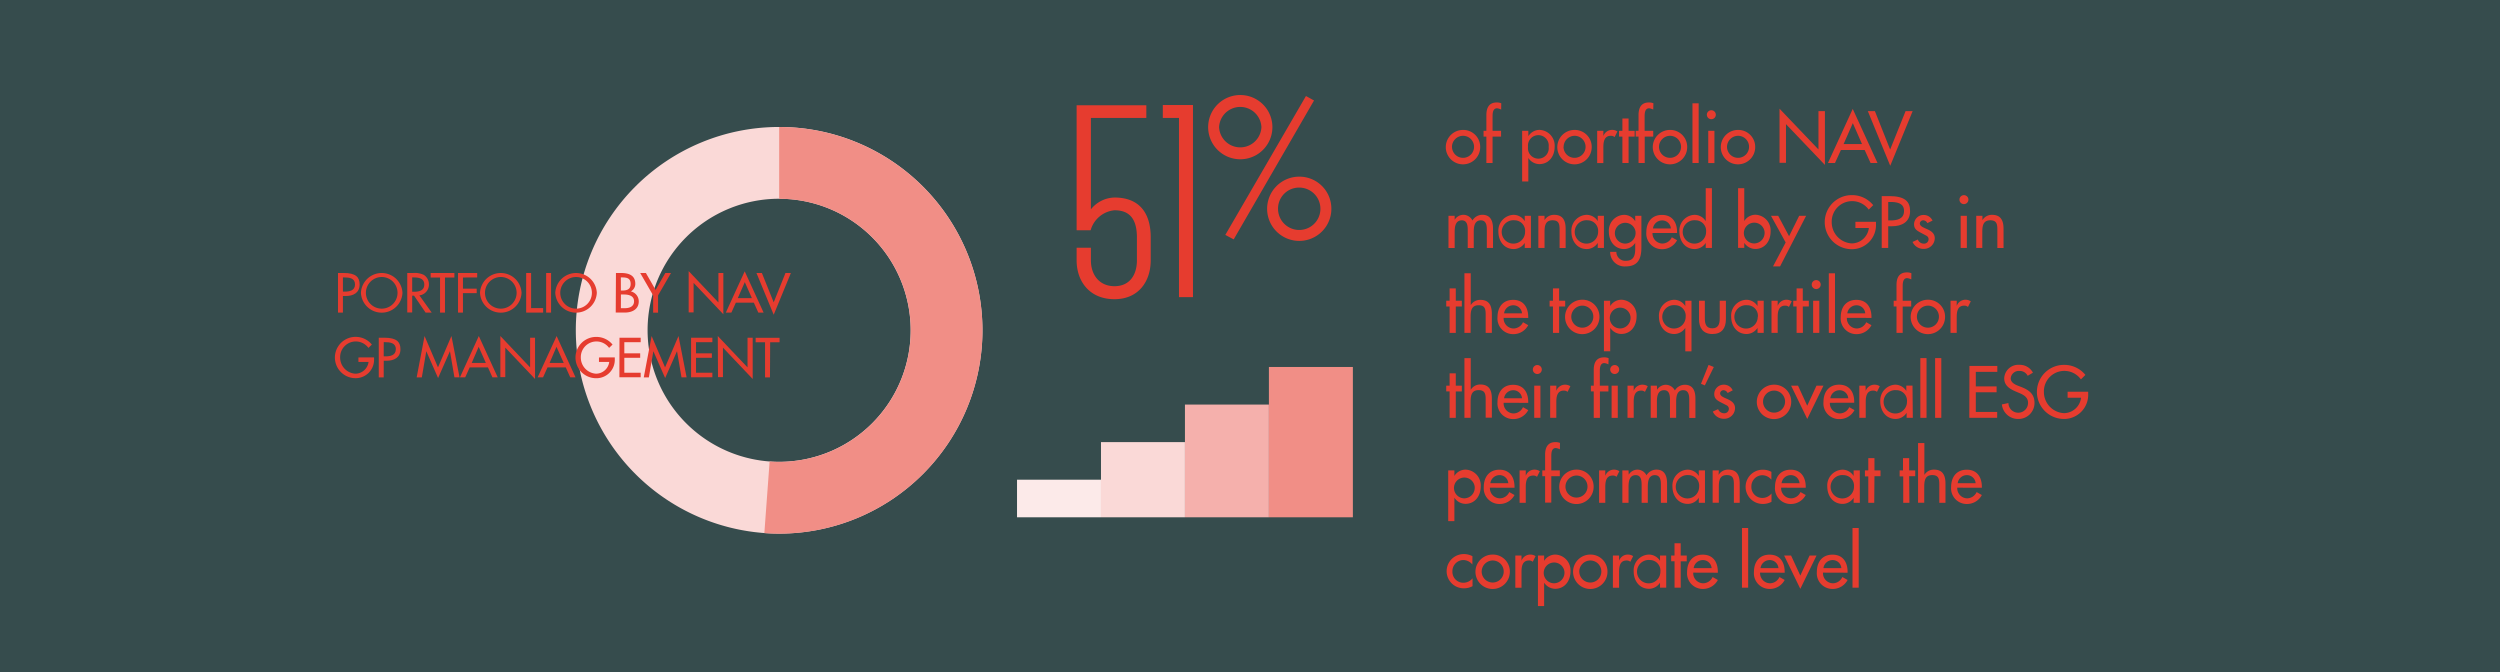 <svg id="Calque_1" data-name="Calque 1" xmlns="http://www.w3.org/2000/svg" xmlns:xlink="http://www.w3.org/1999/xlink" viewBox="0 0 558 150"><rect x="0" y="0" width="558" height="150" fill="#333333" stroke="none"/><defs><style>.cls-1,.cls-10,.cls-9{fill:none;}.cls-2{fill:#43999f;opacity:0.25;}.cls-3{fill:#e63c2f;}.cls-4{fill:#fceae9;}.cls-5{fill:#fad9d7;}.cls-6{fill:#f5b0ac;}.cls-7{fill:#f18e86;}.cls-8{clip-path:url(#clip-path);}.cls-9{stroke:#fad9d7;}.cls-10,.cls-9{stroke-width:16.02px;}.cls-10{stroke:#f18e86;}</style><clipPath id="clip-path"><rect class="cls-1" x="62.39" y="11.08" width="433.22" height="127.84"/></clipPath></defs><title>ILLUSTRATIONS</title><rect class="cls-2" width="558" height="150"/><path class="cls-3" d="M256.84,53v5.08c0,4.78-2.76,8.7-8.09,8.7-5.51,0-8.45-3.92-8.45-8.7V55.3h3.19v2.82c0,3.25,1.9,5.76,5.27,5.76s5-2.51,5-5.76V53c0-4.23-1.72-6.07-5-6.07a6.13,6.13,0,0,0-5.33,4.47H240.3V23.5h15.56v2.82H243.49v20.4a6.92,6.92,0,0,1,5.27-2.63C253.66,44.08,256.84,46.84,256.84,53Z"/><path class="cls-3" d="M266.27,23.44V66.32h-3.12v-40h-3.61V23.44Z"/><path class="cls-3" d="M284,28.38a7.17,7.17,0,0,1-14.34,0,7.17,7.17,0,0,1,14.34,0Zm-11.9,0a4.73,4.73,0,0,0,9.45,0,4.73,4.73,0,0,0-9.45,0Zm21.19-5.95-17.93,31-1.87-1,18-31Zm3.87,24a7.17,7.17,0,1,1-7.17-7A7.14,7.14,0,0,1,297.16,46.43Zm-11.9,0A4.73,4.73,0,1,0,290,41.87,4.69,4.69,0,0,0,285.26,46.43Z"/><rect class="cls-4" x="227" y="107.07" width="18.74" height="8.39"/><rect class="cls-5" x="245.74" y="98.68" width="18.74" height="16.78"/><rect class="cls-6" x="264.48" y="90.3" width="18.74" height="25.16"/><rect class="cls-7" x="283.22" y="81.91" width="18.74" height="33.55"/><g class="cls-8"><path class="cls-9" d="M173.9,111.09a37.37,37.37,0,1,0-37.37-37.37A37.41,37.41,0,0,0,173.9,111.09Z"/><path class="cls-10" d="M171.19,111q1.35.1,2.72.1a37.37,37.37,0,1,0,0-74.74"/></g><path class="cls-3" d="M330.38,32.81A3.84,3.84,0,1,1,326.54,29,3.78,3.78,0,0,1,330.38,32.81Zm-6.29,0a2.46,2.46,0,1,0,2.46-2.5A2.49,2.49,0,0,0,324.08,32.81Z"/><path class="cls-3" d="M335.06,24.46a2.57,2.57,0,0,0-.92-.29c-1,0-1,1.24-1,1.95V29.2h1.9v1.29h-1.9v5.89h-1.38V30.49h-.63V29.2h.63V25.7c0-1.57.54-2.83,2.32-2.83a2.57,2.57,0,0,1,1,.18Z"/><path class="cls-3" d="M341.13,30.4h0a2.94,2.94,0,0,1,2.5-1.41A3.52,3.52,0,0,1,347,32.75c0,2.06-1.23,3.88-3.44,3.88a3,3,0,0,1-2.44-1.37h0V40.5h-1.38V29.2h1.38Zm4.53,2.39a2.32,2.32,0,1,0-4.6,0,2.32,2.32,0,1,0,4.6,0Z"/><path class="cls-3" d="M355.27,32.81A3.84,3.84,0,1,1,351.43,29,3.78,3.78,0,0,1,355.27,32.81Zm-6.29,0a2.46,2.46,0,1,0,2.46-2.5A2.49,2.49,0,0,0,349,32.81Z"/><path class="cls-3" d="M357.87,30.37h0a2.07,2.07,0,0,1,2-1.38,2.15,2.15,0,0,1,1.14.35l-.63,1.26a1.21,1.21,0,0,0-.84-.29c-1.49,0-1.67,1.38-1.67,2.55v3.53h-1.38V29.2h1.38Z"/><path class="cls-3" d="M363.5,36.38h-1.38V30.49h-.75V29.2h.75V26.45h1.38V29.2h1.35v1.29H363.5Z"/><path class="cls-3" d="M369,24.46a2.57,2.57,0,0,0-.92-.29c-1,0-1,1.24-1,1.95V29.2H369v1.29h-1.9v5.89h-1.38V30.49h-.63V29.2h.63V25.7c0-1.57.54-2.83,2.32-2.83a2.57,2.57,0,0,1,1,.18Z"/><path class="cls-3" d="M376.58,32.81A3.84,3.84,0,1,1,372.74,29,3.78,3.78,0,0,1,376.58,32.81Zm-6.29,0a2.46,2.46,0,1,0,2.46-2.5A2.49,2.49,0,0,0,370.29,32.81Z"/><path class="cls-3" d="M379.14,36.38h-1.38V23.06h1.38Z"/><path class="cls-3" d="M382.92,25.92a1,1,0,0,1-1.9,0,1,1,0,1,1,1.9,0Zm-.26,10.47h-1.38V29.2h1.38Z"/><path class="cls-3" d="M391.76,32.81A3.84,3.84,0,1,1,387.92,29,3.78,3.78,0,0,1,391.76,32.81Zm-6.29,0a2.46,2.46,0,1,0,2.46-2.5A2.49,2.49,0,0,0,385.47,32.81Z"/><path class="cls-3" d="M397.19,24.26l8.69,9.1V24.81h1.44v12l-8.69-9.1v8.63h-1.44Z"/><path class="cls-3" d="M410.89,33.48l-1.32,2.9H408l5.53-12.07,5.53,12.07h-1.55l-1.32-2.9Zm2.66-6-2.06,4.68h4.11Z"/><path class="cls-3" d="M421.88,33.38l3.44-8.57h1.58l-5,12.19-5-12.19h1.58Z"/><path class="cls-3" d="M324.68,49.06h0a2.34,2.34,0,0,1,1.9-1.12,2.3,2.3,0,0,1,2.07,1.27,2.59,2.59,0,0,1,2.21-1.27c1.89,0,2.38,1.47,2.38,3.1v4.3h-1.38V51.28c0-.92-.12-2.1-1.34-2.1-1.47,0-1.58,1.54-1.58,2.64v3.53H327.6V51.54c0-.94,0-2.36-1.32-2.36-1.47,0-1.6,1.52-1.6,2.64v3.53H323.3V48.16h1.38Z"/><path class="cls-3" d="M341.7,55.34h-1.38V54.22h0a2.94,2.94,0,0,1-2.44,1.37c-2.2,0-3.44-1.83-3.44-3.88a3.52,3.52,0,0,1,3.39-3.76,2.94,2.94,0,0,1,2.49,1.41h0v-1.2h1.38Zm-1.3-3.59a2.36,2.36,0,0,0-2.33-2.58,2.61,2.61,0,1,0,2.33,2.58Z"/><path class="cls-3" d="M344.74,49.13h0a2.45,2.45,0,0,1,2.16-1.18c2,0,2.55,1.37,2.55,3.12v4.28H348.1V51.23c0-1.23-.17-2.06-1.58-2.06-1.78,0-1.78,1.57-1.78,2.87v3.3h-1.38V48.16h1.38Z"/><path class="cls-3" d="M358,55.34h-1.38V54.22h0a2.94,2.94,0,0,1-2.44,1.37c-2.2,0-3.44-1.83-3.44-3.88a3.52,3.52,0,0,1,3.39-3.76,2.94,2.94,0,0,1,2.49,1.41h0v-1.2H358Zm-1.3-3.59a2.36,2.36,0,0,0-2.33-2.58,2.61,2.61,0,1,0,2.33,2.58Z"/><path class="cls-3" d="M366.36,55.21c0,2.47-.71,4.25-3.5,4.25a3.2,3.2,0,0,1-3.47-3.25h1.38a2,2,0,0,0,2.15,2c1.7,0,2.06-1.17,2.06-2.64V54.22h0a3,3,0,0,1-2.44,1.37c-2.21,0-3.44-1.83-3.44-3.88a3.52,3.52,0,0,1,3.38-3.76,2.91,2.91,0,0,1,2.5,1.44h0V48.16h1.38Zm-1.3-3.45a2.32,2.32,0,1,0-2.33,2.61A2.36,2.36,0,0,0,365.05,51.75Z"/><path class="cls-3" d="M368.84,52A2.26,2.26,0,0,0,371,54.36a2.35,2.35,0,0,0,2.15-1.4l1.17.66a3.74,3.74,0,0,1-3.33,2,3.49,3.49,0,0,1-3.53-3.78c0-2.21,1.18-3.87,3.5-3.87s3.36,1.69,3.36,3.82V52Zm4.1-1a1.94,1.94,0,0,0-2-1.8,2.06,2.06,0,0,0-2,1.8Z"/><path class="cls-3" d="M380.72,54.22h0a3,3,0,0,1-2.44,1.37c-2.21,0-3.44-1.83-3.44-3.88a3.52,3.52,0,0,1,3.38-3.76,2.94,2.94,0,0,1,2.5,1.41h0V42h1.38V55.34h-1.38Zm.08-2.47a2.36,2.36,0,0,0-2.33-2.58,2.61,2.61,0,1,0,2.33,2.58Z"/><path class="cls-3" d="M387.94,42h1.38v7.34h0a2.94,2.94,0,0,1,2.5-1.41,3.52,3.52,0,0,1,3.38,3.76c0,2.06-1.23,3.88-3.44,3.88a3,3,0,0,1-2.44-1.37h0v1.12h-1.38Zm5.91,9.73a2.32,2.32,0,1,0-2.33,2.61A2.36,2.36,0,0,0,393.85,51.75Z"/><path class="cls-3" d="M395.28,48.16h1.61l2.43,4.56,2.26-4.56h1.55l-5.82,11.3h-1.57l2.82-5.34Z"/><path class="cls-3" d="M418.72,49.51V50a5.38,5.38,0,0,1-5.48,5.62,6,6,0,0,1,.15-12.07,6.07,6.07,0,0,1,4.71,2.24l-1,1a4.56,4.56,0,0,0-8.26,2.81,4.73,4.73,0,0,0,4.5,4.73,3.89,3.89,0,0,0,3.79-3.44h-3V49.51Z"/><path class="cls-3" d="M421.45,55.34H420V43.77h1.66c3.56,0,4.67,1.23,4.67,3.35,0,2.44-1.86,3.38-4.05,3.38h-.83Zm0-6.14h.46c1.47,0,3.07-.28,3.07-2.12s-1.72-2-3.15-2h-.38Z"/><path class="cls-3" d="M430.18,49.8a1.06,1.06,0,0,0-.92-.63.75.75,0,0,0-.75.71c0,.63.83.91,1.67,1.29s1.66.91,1.66,2a2.41,2.41,0,0,1-2.47,2.38A2.65,2.65,0,0,1,426.88,54l1.18-.54a1.43,1.43,0,0,0,1.31.92,1,1,0,0,0,1.09-1,.87.87,0,0,0-.51-.78l-1.35-.72c-.8-.43-1.38-.83-1.38-1.81a2.1,2.1,0,0,1,2.12-2.09,2.14,2.14,0,0,1,2,1.26Z"/><path class="cls-3" d="M439.3,44.87a1,1,0,0,1-1.9,0,1,1,0,1,1,1.9,0ZM439,55.34h-1.38V48.16H439Z"/><path class="cls-3" d="M442.48,49.13h0a2.45,2.45,0,0,1,2.16-1.18c2,0,2.55,1.37,2.55,3.12v4.28h-1.38V51.23c0-1.23-.17-2.06-1.58-2.06-1.78,0-1.78,1.57-1.78,2.87v3.3H441.1V48.16h1.38Z"/><path class="cls-3" d="M324.93,74.3h-1.38V68.41h-.75V67.12h.75V64.37h1.38v2.75h1.35v1.29h-1.35Z"/><path class="cls-3" d="M328.27,61v7.11h0a2.45,2.45,0,0,1,2.16-1.18c2,0,2.55,1.37,2.55,3.12V74.3h-1.38V70.19c0-1.23-.17-2.06-1.58-2.06-1.78,0-1.78,1.57-1.78,2.87v3.3h-1.38V61Z"/><path class="cls-3" d="M335.61,70.94a2.26,2.26,0,0,0,2.17,2.38,2.35,2.35,0,0,0,2.15-1.4l1.17.66a3.74,3.74,0,0,1-3.33,2,3.49,3.49,0,0,1-3.53-3.78c0-2.21,1.18-3.87,3.5-3.87s3.36,1.69,3.36,3.82v.21Zm4.1-1a1.94,1.94,0,0,0-2-1.8,2.06,2.06,0,0,0-2,1.8Z"/><path class="cls-3" d="M348,74.3h-1.38V68.41h-.75V67.12h.75V64.37H348v2.75h1.35v1.29H348Z"/><path class="cls-3" d="M357,70.72a3.84,3.84,0,1,1-3.84-3.82A3.78,3.78,0,0,1,357,70.72Zm-6.29,0a2.46,2.46,0,1,0,2.46-2.5A2.49,2.49,0,0,0,350.71,70.72Z"/><path class="cls-3" d="M359.4,68.31h0a2.94,2.94,0,0,1,2.5-1.41,3.52,3.52,0,0,1,3.38,3.76c0,2.06-1.23,3.88-3.44,3.88a3,3,0,0,1-2.44-1.37h0v5.23H358V67.12h1.38Zm4.53,2.39a2.32,2.32,0,1,0-2.33,2.61A2.36,2.36,0,0,0,363.93,70.71Z"/><path class="cls-3" d="M377.54,78.41h-1.38V73.18h0a3,3,0,0,1-2.44,1.37c-2.21,0-3.44-1.83-3.44-3.88a3.52,3.52,0,0,1,3.38-3.76,2.94,2.94,0,0,1,2.5,1.41h0v-1.2h1.38Zm-1.3-7.71a2.36,2.36,0,0,0-2.33-2.58,2.61,2.61,0,1,0,2.33,2.58Z"/><path class="cls-3" d="M380.52,67.12v4c0,1.15.29,2.16,1.66,2.16s1.66-1,1.66-2.16v-4h1.38v4.13c0,2-.92,3.3-3,3.3s-3-1.34-3-3.3V67.12Z"/><path class="cls-3" d="M393.66,74.3h-1.38V73.18h0a2.94,2.94,0,0,1-2.44,1.37c-2.2,0-3.44-1.83-3.44-3.88a3.52,3.52,0,0,1,3.39-3.76,2.94,2.94,0,0,1,2.49,1.41h0v-1.2h1.38Zm-1.3-3.59A2.36,2.36,0,0,0,390,68.13a2.61,2.61,0,1,0,2.33,2.58Z"/><path class="cls-3" d="M396.78,68.28h0a2.07,2.07,0,0,1,2-1.38,2.15,2.15,0,0,1,1.14.35l-.63,1.26a1.21,1.21,0,0,0-.84-.29c-1.49,0-1.67,1.38-1.67,2.55V74.3H395.4V67.12h1.38Z"/><path class="cls-3" d="M402.41,74.3H401V68.41h-.75V67.12H401V64.37h1.38v2.75h1.35v1.29h-1.35Z"/><path class="cls-3" d="M406.33,63.83a1,1,0,0,1-1.9,0,1,1,0,1,1,1.9,0Zm-.26,10.47h-1.38V67.12h1.38Z"/><path class="cls-3" d="M409.57,74.3h-1.38V61h1.38Z"/><path class="cls-3" d="M412.22,70.94a2.26,2.26,0,0,0,2.17,2.38,2.35,2.35,0,0,0,2.15-1.4l1.17.66a3.74,3.74,0,0,1-3.33,2,3.49,3.49,0,0,1-3.53-3.78c0-2.21,1.18-3.87,3.5-3.87s3.36,1.69,3.36,3.82v.21Zm4.1-1a1.94,1.94,0,0,0-2-1.8,2.06,2.06,0,0,0-2,1.8Z"/><path class="cls-3" d="M426.6,62.37a2.57,2.57,0,0,0-.92-.29c-1,0-1,1.24-1,1.95v3.09h1.9v1.29h-1.9V74.3h-1.38V68.41h-.63V67.12h.63v-3.5c0-1.57.54-2.82,2.32-2.82a2.57,2.57,0,0,1,1,.18Z"/><path class="cls-3" d="M434.14,70.72a3.84,3.84,0,1,1-3.84-3.82A3.78,3.78,0,0,1,434.14,70.72Zm-6.29,0a2.46,2.46,0,1,0,2.46-2.5A2.49,2.49,0,0,0,427.85,70.72Z"/><path class="cls-3" d="M436.74,68.28h0a2.07,2.07,0,0,1,2-1.38,2.15,2.15,0,0,1,1.14.35l-.63,1.26a1.21,1.21,0,0,0-.84-.29c-1.49,0-1.67,1.38-1.67,2.55V74.3h-1.38V67.12h1.38Z"/><path class="cls-3" d="M324.93,93.26h-1.38V87.36h-.75V86.08h.75V83.33h1.38v2.75h1.35v1.29h-1.35Z"/><path class="cls-3" d="M328.27,79.93V87h0a2.45,2.45,0,0,1,2.16-1.18c2,0,2.55,1.37,2.55,3.12v4.28h-1.38V89.14c0-1.23-.17-2.06-1.58-2.06-1.78,0-1.78,1.57-1.78,2.87v3.3h-1.38V79.93Z"/><path class="cls-3" d="M335.61,89.9a2.26,2.26,0,0,0,2.17,2.38,2.35,2.35,0,0,0,2.15-1.4l1.17.66a3.74,3.74,0,0,1-3.33,2,3.49,3.49,0,0,1-3.53-3.78c0-2.21,1.18-3.87,3.5-3.87s3.36,1.69,3.36,3.82v.21Zm4.1-1a1.94,1.94,0,0,0-2-1.8,2.06,2.06,0,0,0-2,1.8Z"/><path class="cls-3" d="M344.08,82.79a1,1,0,0,1-1.9,0,1,1,0,1,1,1.9,0Zm-.26,10.47h-1.38V86.08h1.38Z"/><path class="cls-3" d="M347.37,87.24h0a2.07,2.07,0,0,1,2-1.38,2.15,2.15,0,0,1,1.14.35l-.63,1.26a1.21,1.21,0,0,0-.84-.29c-1.49,0-1.67,1.38-1.67,2.55v3.53H346V86.08h1.38Z"/><path class="cls-3" d="M359,81.33a2.57,2.57,0,0,0-.92-.29c-1,0-1,1.24-1,1.95v3.09H359v1.29h-1.9v5.89h-1.38V87.36h-.63V86.08h.63v-3.5c0-1.57.54-2.82,2.32-2.82a2.57,2.57,0,0,1,1,.18Zm2.35,1.46a1,1,0,0,1-1.9,0,1,1,0,1,1,1.9,0Zm-.26,10.47h-1.38V86.08h1.38Z"/><path class="cls-3" d="M364.64,87.24h0a2.07,2.07,0,0,1,2-1.38,2.15,2.15,0,0,1,1.14.35l-.63,1.26a1.21,1.21,0,0,0-.84-.29c-1.49,0-1.67,1.38-1.67,2.55v3.53h-1.38V86.08h1.38Z"/><path class="cls-3" d="M369.86,87h0a2.34,2.34,0,0,1,1.9-1.12,2.3,2.3,0,0,1,2.07,1.27,2.59,2.59,0,0,1,2.21-1.27c1.89,0,2.38,1.47,2.38,3.1v4.3h-1.38V89.19c0-.92-.12-2.1-1.34-2.1-1.47,0-1.58,1.54-1.58,2.64v3.53h-1.38V89.45c0-.94,0-2.36-1.32-2.36-1.47,0-1.6,1.52-1.6,2.64v3.53h-1.38V86.08h1.38Z"/><path class="cls-3" d="M382.52,81.92l-2,4.1-.86-.35,1.69-4.22Z"/><path class="cls-3" d="M385.6,87.72a1.06,1.06,0,0,0-.92-.63.75.75,0,0,0-.75.71c0,.63.83.91,1.67,1.29s1.66.91,1.66,2a2.41,2.41,0,0,1-2.47,2.38,2.65,2.65,0,0,1-2.49-1.61l1.18-.54a1.43,1.43,0,0,0,1.31.92,1,1,0,0,0,1.09-1,.87.87,0,0,0-.51-.78L384,89.76c-.8-.43-1.38-.83-1.38-1.81a2.1,2.1,0,0,1,2.12-2.09,2.14,2.14,0,0,1,2,1.26Z"/><path class="cls-3" d="M399.8,89.68A3.84,3.84,0,1,1,396,85.86,3.78,3.78,0,0,1,399.8,89.68Zm-6.29,0a2.46,2.46,0,1,0,2.46-2.5A2.49,2.49,0,0,0,393.51,89.68Z"/><path class="cls-3" d="M403.37,90.56l2.07-4.48H407l-3.62,7.43-3.61-7.43h1.55Z"/><path class="cls-3" d="M408.43,89.9a2.26,2.26,0,0,0,2.17,2.38,2.35,2.35,0,0,0,2.15-1.4l1.17.66a3.74,3.74,0,0,1-3.33,2A3.49,3.49,0,0,1,407,89.73c0-2.21,1.18-3.87,3.5-3.87s3.36,1.69,3.36,3.82v.21Zm4.1-1a1.94,1.94,0,0,0-2-1.8,2.06,2.06,0,0,0-2,1.8Z"/><path class="cls-3" d="M416.43,87.24h0a2.07,2.07,0,0,1,2-1.38,2.15,2.15,0,0,1,1.14.35l-.63,1.26a1.21,1.21,0,0,0-.84-.29c-1.49,0-1.67,1.38-1.67,2.55v3.53H415V86.08h1.38Z"/><path class="cls-3" d="M426.94,93.26h-1.38V92.14h0a2.94,2.94,0,0,1-2.44,1.37c-2.2,0-3.44-1.83-3.44-3.88A3.52,3.52,0,0,1,423,85.86a2.94,2.94,0,0,1,2.49,1.41h0v-1.2h1.38Zm-1.3-3.59a2.36,2.36,0,0,0-2.33-2.58,2.61,2.61,0,1,0,2.33,2.58Z"/><path class="cls-3" d="M430,93.26h-1.38V79.93H430Z"/><path class="cls-3" d="M433.3,93.26h-1.38V79.93h1.38Z"/><path class="cls-3" d="M439.58,81.68h6.22V83H441v3.24h4.64v1.32H441v4.38h4.77v1.32h-6.22Z"/><path class="cls-3" d="M452.58,83.88a2,2,0,0,0-1.86-1.09,1.82,1.82,0,0,0-1.93,1.64c0,.91.89,1.38,1.61,1.66l.83.32c1.64.65,2.87,1.55,2.87,3.49a3.57,3.57,0,0,1-3.7,3.61,3.61,3.61,0,0,1-3.58-3.24l1.46-.31a2.19,2.19,0,1,0,4.38-.06c0-1.24-1-1.78-2-2.2l-.8-.34c-1.32-.57-2.52-1.32-2.52-2.93a3.16,3.16,0,0,1,3.41-3,3.3,3.3,0,0,1,3,1.75Z"/><path class="cls-3" d="M466.08,87.43v.46a5.38,5.38,0,0,1-5.48,5.62,6,6,0,0,1,.15-12.07,6.07,6.07,0,0,1,4.71,2.24l-1,1a4.56,4.56,0,0,0-8.26,2.81,4.73,4.73,0,0,0,4.5,4.73,3.89,3.89,0,0,0,3.79-3.44h-3V87.43Z"/><path class="cls-3" d="M324.62,106.23h0a2.94,2.94,0,0,1,2.5-1.41,3.52,3.52,0,0,1,3.38,3.76c0,2.06-1.23,3.88-3.44,3.88a3,3,0,0,1-2.44-1.37h0v5.23h-1.38V105h1.38Zm4.53,2.39a2.32,2.32,0,1,0-2.33,2.61A2.36,2.36,0,0,0,329.15,108.62Z"/><path class="cls-3" d="M332.55,108.85a2.26,2.26,0,0,0,2.17,2.38,2.35,2.35,0,0,0,2.15-1.4l1.17.66a3.74,3.74,0,0,1-3.33,2,3.49,3.49,0,0,1-3.53-3.78c0-2.21,1.18-3.87,3.5-3.87s3.36,1.69,3.36,3.82v.21Zm4.1-1a1.94,1.94,0,0,0-2-1.8,2.06,2.06,0,0,0-2,1.8Z"/><path class="cls-3" d="M340.55,106.2h0a2.07,2.07,0,0,1,2-1.38,2.15,2.15,0,0,1,1.14.35l-.63,1.26a1.21,1.21,0,0,0-.84-.29c-1.49,0-1.67,1.38-1.67,2.55v3.53h-1.38V105h1.38Z"/><path class="cls-3" d="M348.17,100.29a2.57,2.57,0,0,0-.92-.29c-1,0-1,1.24-1,1.95V105h1.9v1.29h-1.9v5.89h-1.38v-5.89h-.63V105h.63v-3.5c0-1.57.54-2.82,2.32-2.82a2.57,2.57,0,0,1,1,.18Z"/><path class="cls-3" d="M355.7,108.64a3.84,3.84,0,1,1-3.84-3.82A3.78,3.78,0,0,1,355.7,108.64Zm-6.29,0a2.46,2.46,0,1,0,2.46-2.5A2.49,2.49,0,0,0,349.41,108.64Z"/><path class="cls-3" d="M358.3,106.2h0a2.07,2.07,0,0,1,2-1.38,2.15,2.15,0,0,1,1.14.35l-.63,1.26a1.21,1.21,0,0,0-.84-.29c-1.49,0-1.67,1.38-1.67,2.55v3.53h-1.38V105h1.38Z"/><path class="cls-3" d="M363.53,105.94h0a2.34,2.34,0,0,1,1.9-1.12,2.3,2.3,0,0,1,2.07,1.27,2.59,2.59,0,0,1,2.21-1.27c1.89,0,2.38,1.47,2.38,3.1v4.3h-1.38v-4.07c0-.92-.12-2.1-1.34-2.1-1.47,0-1.58,1.54-1.58,2.64v3.53h-1.38v-3.81c0-.94,0-2.36-1.32-2.36-1.47,0-1.6,1.52-1.6,2.64v3.53h-1.38V105h1.38Z"/><path class="cls-3" d="M380.55,112.22h-1.38V111.1h0a2.94,2.94,0,0,1-2.44,1.37c-2.2,0-3.44-1.83-3.44-3.88a3.52,3.52,0,0,1,3.39-3.76,2.94,2.94,0,0,1,2.49,1.41h0V105h1.38Zm-1.3-3.59a2.36,2.36,0,0,0-2.33-2.58,2.61,2.61,0,1,0,2.33,2.58Z"/><path class="cls-3" d="M383.59,106h0a2.45,2.45,0,0,1,2.16-1.18c2,0,2.55,1.37,2.55,3.12v4.28H387V108.1c0-1.23-.17-2.06-1.58-2.06-1.78,0-1.78,1.57-1.78,2.87v3.3h-1.38V105h1.38Z"/><path class="cls-3" d="M395.37,107.07a2.64,2.64,0,0,0-2.06-1,2.48,2.48,0,0,0-2.4,2.52,2.43,2.43,0,0,0,2.49,2.55,2.58,2.58,0,0,0,2-1V112a4,4,0,0,1-2,.48,3.82,3.82,0,1,1,.08-7.64,3.89,3.89,0,0,1,1.9.48Z"/><path class="cls-3" d="M397.55,108.85a2.26,2.26,0,0,0,2.17,2.38,2.35,2.35,0,0,0,2.15-1.4l1.17.66a3.74,3.74,0,0,1-3.33,2,3.49,3.49,0,0,1-3.53-3.78c0-2.21,1.18-3.87,3.5-3.87s3.36,1.69,3.36,3.82v.21Zm4.1-1a1.94,1.94,0,0,0-2-1.8,2.06,2.06,0,0,0-2,1.8Z"/><path class="cls-3" d="M415.11,112.22h-1.38V111.1h0a2.94,2.94,0,0,1-2.44,1.37c-2.2,0-3.44-1.83-3.44-3.88a3.52,3.52,0,0,1,3.39-3.76,2.94,2.94,0,0,1,2.49,1.41h0V105h1.38Zm-1.3-3.59a2.36,2.36,0,0,0-2.33-2.58,2.61,2.61,0,1,0,2.33,2.58Z"/><path class="cls-3" d="M418.33,112.22H417v-5.89h-.75V105H417v-2.75h1.38V105h1.35v1.29h-1.35Z"/><path class="cls-3" d="M426.18,112.22h-1.38v-5.89H424V105h.75v-2.75h1.38V105h1.35v1.29h-1.35Z"/><path class="cls-3" d="M429.52,98.89V106h0a2.45,2.45,0,0,1,2.16-1.18c2,0,2.55,1.37,2.55,3.12v4.28h-1.38V108.1c0-1.23-.17-2.06-1.58-2.06-1.78,0-1.78,1.57-1.78,2.87v3.3h-1.38V98.89Z"/><path class="cls-3" d="M436.86,108.85a2.26,2.26,0,0,0,2.17,2.38,2.35,2.35,0,0,0,2.15-1.4l1.17.66a3.74,3.74,0,0,1-3.33,2,3.49,3.49,0,0,1-3.53-3.78c0-2.21,1.18-3.87,3.5-3.87s3.36,1.69,3.36,3.82v.21Zm4.1-1a1.94,1.94,0,0,0-2-1.8,2.06,2.06,0,0,0-2,1.8Z"/><path class="cls-3" d="M328.63,126a2.64,2.64,0,0,0-2.06-1,2.48,2.48,0,0,0-2.39,2.52,2.43,2.43,0,0,0,2.49,2.55,2.58,2.58,0,0,0,2-1v1.76a4,4,0,0,1-2,.48,3.82,3.82,0,1,1,.08-7.64,3.89,3.89,0,0,1,1.9.48Z"/><path class="cls-3" d="M337,127.6a3.84,3.84,0,1,1-3.84-3.82A3.78,3.78,0,0,1,337,127.6Zm-6.29,0a2.46,2.46,0,1,0,2.46-2.5A2.49,2.49,0,0,0,330.71,127.6Z"/><path class="cls-3" d="M339.6,125.16h0a2.07,2.07,0,0,1,2-1.38,2.15,2.15,0,0,1,1.14.35l-.63,1.26a1.21,1.21,0,0,0-.84-.29c-1.49,0-1.67,1.38-1.67,2.55v3.53h-1.38V124h1.38Z"/><path class="cls-3" d="M344.65,125.19h0a2.94,2.94,0,0,1,2.5-1.41,3.52,3.52,0,0,1,3.38,3.76c0,2.06-1.23,3.88-3.44,3.88a3,3,0,0,1-2.44-1.37h0v5.23h-1.38V124h1.38Zm4.53,2.39a2.32,2.32,0,1,0-2.33,2.61A2.36,2.36,0,0,0,349.18,127.58Z"/><path class="cls-3" d="M358.79,127.6a3.84,3.84,0,1,1-3.84-3.82A3.78,3.78,0,0,1,358.79,127.6Zm-6.29,0a2.46,2.46,0,1,0,2.46-2.5A2.49,2.49,0,0,0,352.49,127.6Z"/><path class="cls-3" d="M361.38,125.16h0a2.07,2.07,0,0,1,2-1.38,2.15,2.15,0,0,1,1.14.35l-.63,1.26a1.21,1.21,0,0,0-.84-.29c-1.49,0-1.67,1.38-1.67,2.55v3.53H360V124h1.38Z"/><path class="cls-3" d="M371.9,131.17h-1.38v-1.12h0a2.94,2.94,0,0,1-2.44,1.37c-2.2,0-3.44-1.83-3.44-3.88a3.52,3.52,0,0,1,3.39-3.76,2.94,2.94,0,0,1,2.49,1.41h0V124h1.38Zm-1.3-3.59a2.36,2.36,0,0,0-2.33-2.58,2.61,2.61,0,1,0,2.33,2.58Z"/><path class="cls-3" d="M375.14,131.17h-1.38v-5.89H373V124h.75v-2.75h1.38V124h1.35v1.29h-1.35Z"/><path class="cls-3" d="M377.93,127.81a2.26,2.26,0,0,0,2.17,2.38,2.35,2.35,0,0,0,2.15-1.4l1.17.66a3.74,3.74,0,0,1-3.33,2,3.49,3.49,0,0,1-3.53-3.78c0-2.21,1.18-3.87,3.5-3.87s3.36,1.69,3.36,3.82v.21Zm4.1-1a1.94,1.94,0,0,0-2-1.8,2.06,2.06,0,0,0-2,1.8Z"/><path class="cls-3" d="M390.19,131.17h-1.38V117.85h1.38Z"/><path class="cls-3" d="M392.85,127.81a2.26,2.26,0,0,0,2.17,2.38,2.35,2.35,0,0,0,2.15-1.4l1.17.66a3.74,3.74,0,0,1-3.33,2,3.49,3.49,0,0,1-3.53-3.78c0-2.21,1.18-3.87,3.5-3.87s3.36,1.69,3.36,3.82v.21Zm4.1-1a1.94,1.94,0,0,0-2-1.8,2.06,2.06,0,0,0-2,1.8Z"/><path class="cls-3" d="M401.83,128.47,403.9,124h1.55l-3.62,7.43L398.22,124h1.55Z"/><path class="cls-3" d="M406.89,127.81a2.26,2.26,0,0,0,2.17,2.38,2.35,2.35,0,0,0,2.15-1.4l1.17.66a3.74,3.74,0,0,1-3.33,2,3.49,3.49,0,0,1-3.53-3.78c0-2.21,1.18-3.87,3.5-3.87s3.36,1.69,3.36,3.82v.21Zm4.1-1a1.94,1.94,0,0,0-2-1.8,2.06,2.06,0,0,0-2,1.8Z"/><path class="cls-3" d="M414.86,131.17h-1.38V117.85h1.38Z"/><path class="cls-3" d="M76.54,69.78h-1.1V60.93H76.7c2.72,0,3.57.94,3.57,2.56,0,1.87-1.42,2.58-3.1,2.58h-.63Zm0-4.69h.35c1.13,0,2.35-.21,2.35-1.62s-1.31-1.55-2.41-1.55h-.29Z"/><path class="cls-3" d="M89.83,65.36a4.64,4.64,0,0,1-9.27,0,4.64,4.64,0,0,1,9.27,0Zm-1.1,0a3.53,3.53,0,1,0-7.06,0,3.53,3.53,0,1,0,7.06,0Z"/><path class="cls-3" d="M96.36,69.78H95L92.42,66H92v3.74h-1.1V60.93h1.34a4.67,4.67,0,0,1,2.33.41,2.45,2.45,0,0,1,1.16,2.11,2.41,2.41,0,0,1-2.12,2.48ZM92,65.12h.35c1.13,0,2.35-.21,2.35-1.62s-1.31-1.58-2.41-1.58H92Z"/><path class="cls-3" d="M99.32,69.78h-1.1V61.94h-2.1v-1h5.3v1h-2.1Z"/><path class="cls-3" d="M103.33,61.94v2.49h3.07v1h-3.07v4.34h-1.1V60.93h4.28v1Z"/><path class="cls-3" d="M116.41,65.36a4.64,4.64,0,0,1-9.27,0,4.64,4.64,0,0,1,9.27,0Zm-1.1,0a3.53,3.53,0,1,0-7.06,0,3.53,3.53,0,1,0,7.06,0Z"/><path class="cls-3" d="M118.54,68.77h2.69v1h-3.79V60.93h1.1Z"/><path class="cls-3" d="M123,69.78h-1.1V60.93H123Z"/><path class="cls-3" d="M133.21,65.36a4.64,4.64,0,0,1-9.27,0,4.64,4.64,0,0,1,9.27,0Zm-1.1,0a3.53,3.53,0,1,0-7.06,0,3.53,3.53,0,1,0,7.06,0Z"/><path class="cls-3" d="M137.48,60.93h1.08c1.67,0,3.24.43,3.24,2.43a1.9,1.9,0,0,1-1,1.68v0a2.28,2.28,0,0,1,1.77,2.24c0,1.77-1.51,2.48-3.07,2.48h-2.07Zm1.1,3.92h.28c1,0,1.9-.21,1.9-1.48s-.84-1.45-1.88-1.45h-.31Zm0,3.94h.85c1,0,2.09-.31,2.09-1.56s-1.27-1.5-2.25-1.5h-.68Z"/><path class="cls-3" d="M142.89,60.93h1.27l2.17,3.78,2.17-3.78h1.27l-2.89,5v3.85h-1.1V65.93Z"/><path class="cls-3" d="M153.71,60.51l6.64,7V60.93h1.1v9.21l-6.64-7v6.59h-1.1Z"/><path class="cls-3" d="M164.24,67.56l-1,2.22H162l4.22-9.22,4.22,9.22h-1.18l-1-2.22Zm2-4.59-1.57,3.58h3.15Z"/><path class="cls-3" d="M172.69,67.48l2.63-6.55h1.21l-3.84,9.32-3.85-9.32h1.21Z"/><path class="cls-3" d="M83.49,79.77v.35a4.11,4.11,0,0,1-4.19,4.29,4.61,4.61,0,0,1,.12-9.22A4.64,4.64,0,0,1,83,76.91l-.77.74a3.49,3.49,0,0,0-6.31,2.15,3.61,3.61,0,0,0,3.44,3.61,3,3,0,0,0,2.9-2.63H80v-1Z"/><path class="cls-3" d="M85.64,84.23h-1.1V75.38h1.27c2.72,0,3.57.94,3.57,2.56,0,1.87-1.42,2.58-3.1,2.58h-.63Zm0-4.69H86c1.13,0,2.35-.21,2.35-1.62S87,76.37,85.94,76.37h-.29Z"/><path class="cls-3" d="M95.15,78.39h0l-1,5.84H93L94.76,75l3,7,3-7,1.81,9.22h-1.14l-1-5.84h0l-2.65,6Z"/><path class="cls-3" d="M104.84,82l-1,2.22h-1.18L106.87,75l4.22,9.22h-1.18l-1-2.22Zm2-4.59L105.29,81h3.15Z"/><path class="cls-3" d="M111.68,75l6.64,7V75.38h1.1v9.21l-6.64-7v6.59h-1.1Z"/><path class="cls-3" d="M122.21,82l-1,2.22H120L124.24,75l4.22,9.22h-1.18l-1-2.22Zm2-4.59L122.67,81h3.15Z"/><path class="cls-3" d="M137.22,79.77v.35A4.11,4.11,0,0,1,133,84.42a4.61,4.61,0,0,1,.12-9.22,4.64,4.64,0,0,1,3.6,1.71l-.77.74a3.49,3.49,0,0,0-6.31,2.15,3.61,3.61,0,0,0,3.44,3.61,3,3,0,0,0,2.9-2.63h-2.29v-1Z"/><path class="cls-3" d="M138.27,75.38H143v1h-3.65v2.48h3.54v1h-3.54v3.34H143v1h-4.75Z"/><path class="cls-3" d="M145.83,78.39h0l-1,5.84h-1.14L145.44,75l3,7,3-7,1.81,9.22h-1.14l-1-5.84h0l-2.65,6Z"/><path class="cls-3" d="M154.25,75.38H159v1h-3.65v2.48h3.54v1h-3.54v3.34H159v1h-4.75Z"/><path class="cls-3" d="M160.21,75l6.64,7V75.38H168v9.21l-6.64-7v6.59h-1.1Z"/><path class="cls-3" d="M171.86,84.23h-1.1V76.39h-2.1v-1H174v1h-2.1Z"/></svg>
